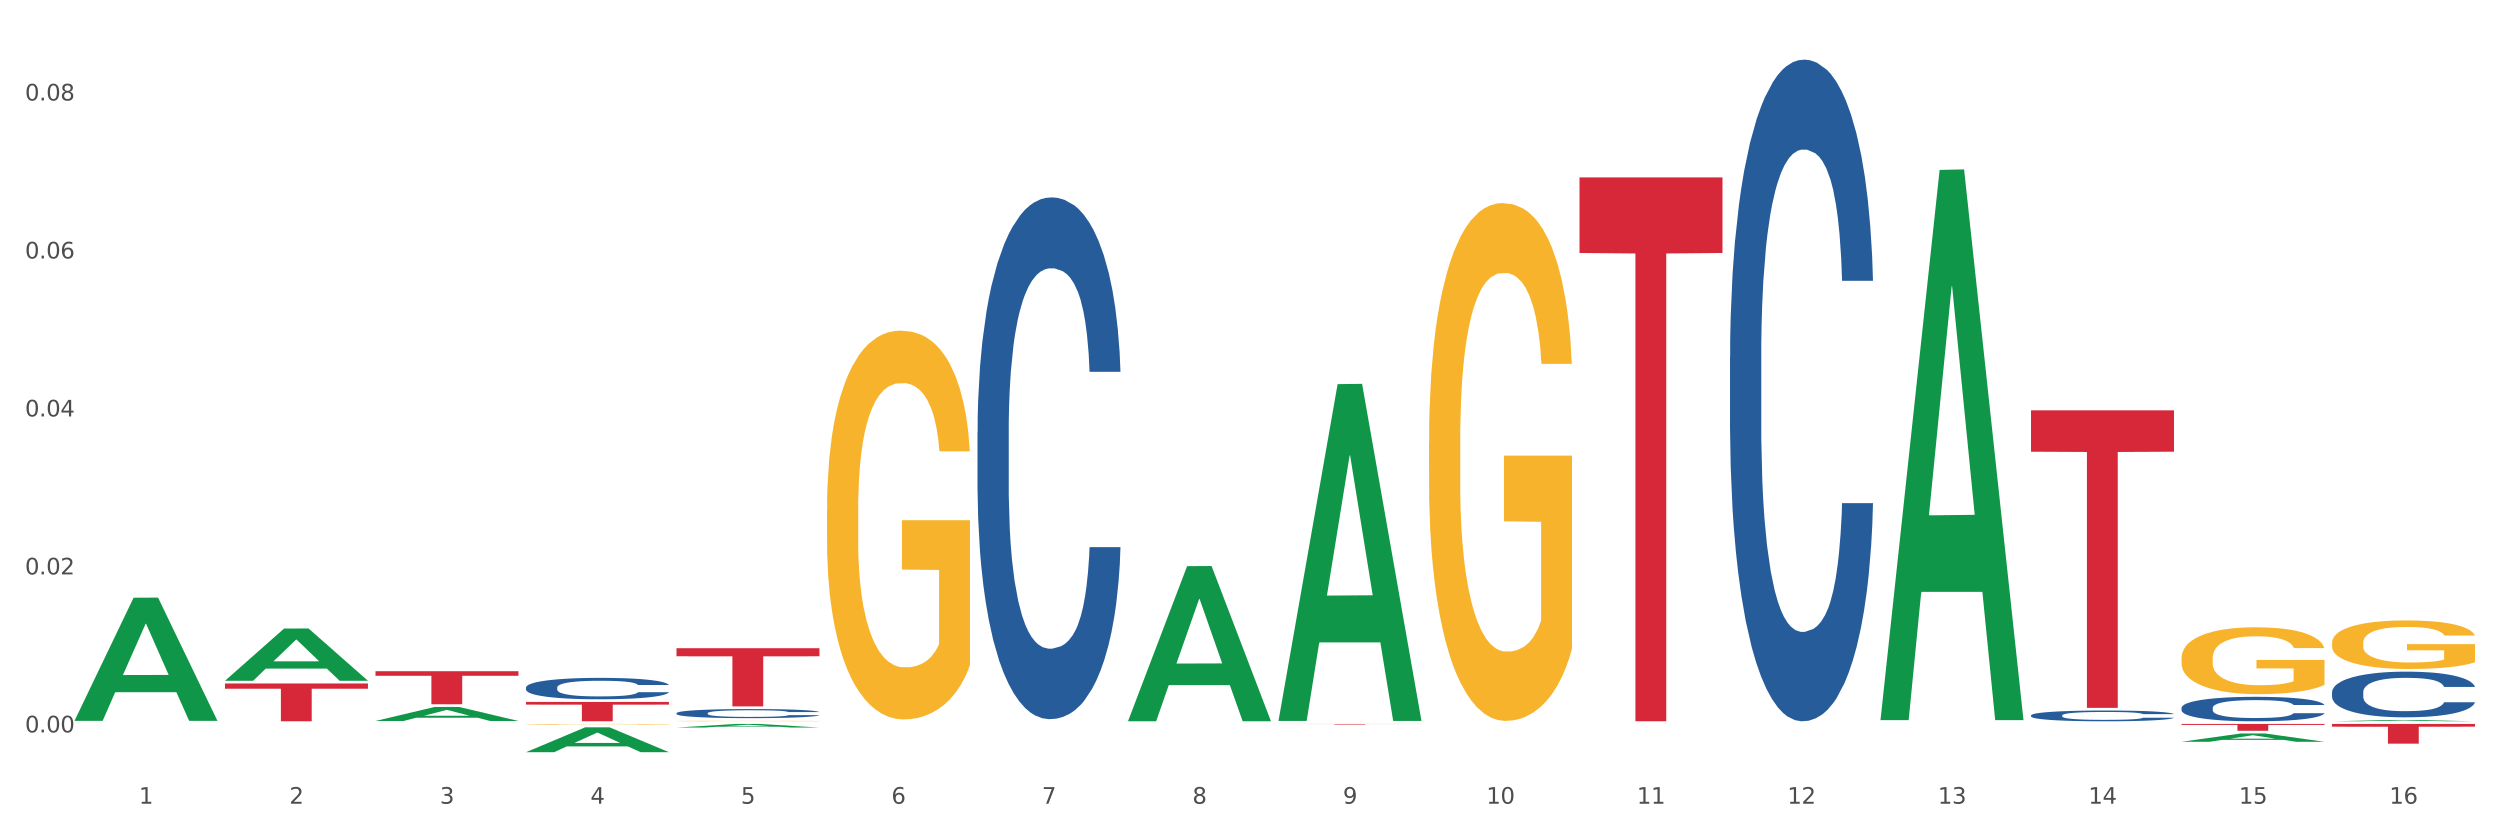 <?xml version="1.0" encoding="utf-8" standalone="no"?>
<!DOCTYPE svg PUBLIC "-//W3C//DTD SVG 1.1//EN"
  "http://www.w3.org/Graphics/SVG/1.1/DTD/svg11.dtd">
<svg xmlns:xlink="http://www.w3.org/1999/xlink" width="1080pt" height="360pt" viewBox="0 0 1080 360" xmlns="http://www.w3.org/2000/svg" version="1.1">
 <rect x="0" y="0" width="1080" height="360" fill="#333333" stroke="none"/>
 <defs>
  <style type="text/css">*{stroke-linejoin: round; stroke-linecap: butt}</style>
 </defs>
 <g id="figure_1">
  <g id="patch_1">
   <path d="M 0 360 
L 1080 360 
L 1080 0 
L 0 0 
z
" style="fill: #ffffff; stroke: #ffffff; stroke-linejoin: miter"/>
  </g>
  <g id="axes_1">
   <g id="matplotlib.axis_1">
    <g id="xtick_1">
     <g id="text_1">
      <!-- 1 -->
      <g style="fill: #4d4d4d" transform="translate(60.004 347.204) scale(0.096 -0.096)">
       <defs>
        <path id="DejaVuSans-31" d="M 794 531 
L 1825 531 
L 1825 4091 
L 703 3866 
L 703 4441 
L 1819 4666 
L 2450 4666 
L 2450 531 
L 3481 531 
L 3481 0 
L 794 0 
L 794 531 
z
" transform="scale(0.016)"/>
       </defs>
       <use xlink:href="#DejaVuSans-31"/>
      </g>
     </g>
    </g>
    <g id="xtick_2">
     <g id="text_2">
      <!-- 2 -->
      <g style="fill: #4d4d4d" transform="translate(125.021 347.204) scale(0.096 -0.096)">
       <defs>
        <path id="DejaVuSans-32" d="M 1228 531 
L 3431 531 
L 3431 0 
L 469 0 
L 469 531 
Q 828 903 1448 1529 
Q 2069 2156 2228 2338 
Q 2531 2678 2651 2914 
Q 2772 3150 2772 3378 
Q 2772 3750 2511 3984 
Q 2250 4219 1831 4219 
Q 1534 4219 1204 4116 
Q 875 4013 500 3803 
L 500 4441 
Q 881 4594 1212 4672 
Q 1544 4750 1819 4750 
Q 2544 4750 2975 4387 
Q 3406 4025 3406 3419 
Q 3406 3131 3298 2873 
Q 3191 2616 2906 2266 
Q 2828 2175 2409 1742 
Q 1991 1309 1228 531 
z
" transform="scale(0.016)"/>
       </defs>
       <use xlink:href="#DejaVuSans-32"/>
      </g>
     </g>
    </g>
    <g id="xtick_3">
     <g id="text_3">
      <!-- 3 -->
      <g style="fill: #4d4d4d" transform="translate(190.039 347.204) scale(0.096 -0.096)">
       <defs>
        <path id="DejaVuSans-33" d="M 2597 2516 
Q 3050 2419 3304 2112 
Q 3559 1806 3559 1356 
Q 3559 666 3084 287 
Q 2609 -91 1734 -91 
Q 1441 -91 1130 -33 
Q 819 25 488 141 
L 488 750 
Q 750 597 1062 519 
Q 1375 441 1716 441 
Q 2309 441 2620 675 
Q 2931 909 2931 1356 
Q 2931 1769 2642 2001 
Q 2353 2234 1838 2234 
L 1294 2234 
L 1294 2753 
L 1863 2753 
Q 2328 2753 2575 2939 
Q 2822 3125 2822 3475 
Q 2822 3834 2567 4026 
Q 2313 4219 1838 4219 
Q 1578 4219 1281 4162 
Q 984 4106 628 3988 
L 628 4550 
Q 988 4650 1302 4700 
Q 1616 4750 1894 4750 
Q 2613 4750 3031 4423 
Q 3450 4097 3450 3541 
Q 3450 3153 3228 2886 
Q 3006 2619 2597 2516 
z
" transform="scale(0.016)"/>
       </defs>
       <use xlink:href="#DejaVuSans-33"/>
      </g>
     </g>
    </g>
    <g id="xtick_4">
     <g id="text_4">
      <!-- 4 -->
      <g style="fill: #4d4d4d" transform="translate(255.056 347.204) scale(0.096 -0.096)">
       <defs>
        <path id="DejaVuSans-34" d="M 2419 4116 
L 825 1625 
L 2419 1625 
L 2419 4116 
z
M 2253 4666 
L 3047 4666 
L 3047 1625 
L 3713 1625 
L 3713 1100 
L 3047 1100 
L 3047 0 
L 2419 0 
L 2419 1100 
L 313 1100 
L 313 1709 
L 2253 4666 
z
" transform="scale(0.016)"/>
       </defs>
       <use xlink:href="#DejaVuSans-34"/>
      </g>
     </g>
    </g>
    <g id="xtick_5">
     <g id="text_5">
      <!-- 5 -->
      <g style="fill: #4d4d4d" transform="translate(320.073 347.204) scale(0.096 -0.096)">
       <defs>
        <path id="DejaVuSans-35" d="M 691 4666 
L 3169 4666 
L 3169 4134 
L 1269 4134 
L 1269 2991 
Q 1406 3038 1543 3061 
Q 1681 3084 1819 3084 
Q 2600 3084 3056 2656 
Q 3513 2228 3513 1497 
Q 3513 744 3044 326 
Q 2575 -91 1722 -91 
Q 1428 -91 1123 -41 
Q 819 9 494 109 
L 494 744 
Q 775 591 1075 516 
Q 1375 441 1709 441 
Q 2250 441 2565 725 
Q 2881 1009 2881 1497 
Q 2881 1984 2565 2268 
Q 2250 2553 1709 2553 
Q 1456 2553 1204 2497 
Q 953 2441 691 2322 
L 691 4666 
z
" transform="scale(0.016)"/>
       </defs>
       <use xlink:href="#DejaVuSans-35"/>
      </g>
     </g>
    </g>
    <g id="xtick_6">
     <g id="text_6">
      <!-- 6 -->
      <g style="fill: #4d4d4d" transform="translate(385.09 347.204) scale(0.096 -0.096)">
       <defs>
        <path id="DejaVuSans-36" d="M 2113 2584 
Q 1688 2584 1439 2293 
Q 1191 2003 1191 1497 
Q 1191 994 1439 701 
Q 1688 409 2113 409 
Q 2538 409 2786 701 
Q 3034 994 3034 1497 
Q 3034 2003 2786 2293 
Q 2538 2584 2113 2584 
z
M 3366 4563 
L 3366 3988 
Q 3128 4100 2886 4159 
Q 2644 4219 2406 4219 
Q 1781 4219 1451 3797 
Q 1122 3375 1075 2522 
Q 1259 2794 1537 2939 
Q 1816 3084 2150 3084 
Q 2853 3084 3261 2657 
Q 3669 2231 3669 1497 
Q 3669 778 3244 343 
Q 2819 -91 2113 -91 
Q 1303 -91 875 529 
Q 447 1150 447 2328 
Q 447 3434 972 4092 
Q 1497 4750 2381 4750 
Q 2619 4750 2861 4703 
Q 3103 4656 3366 4563 
z
" transform="scale(0.016)"/>
       </defs>
       <use xlink:href="#DejaVuSans-36"/>
      </g>
     </g>
    </g>
    <g id="xtick_7">
     <g id="text_7">
      <!-- 7 -->
      <g style="fill: #4d4d4d" transform="translate(450.108 347.204) scale(0.096 -0.096)">
       <defs>
        <path id="DejaVuSans-37" d="M 525 4666 
L 3525 4666 
L 3525 4397 
L 1831 0 
L 1172 0 
L 2766 4134 
L 525 4134 
L 525 4666 
z
" transform="scale(0.016)"/>
       </defs>
       <use xlink:href="#DejaVuSans-37"/>
      </g>
     </g>
    </g>
    <g id="xtick_8">
     <g id="text_8">
      <!-- 8 -->
      <g style="fill: #4d4d4d" transform="translate(515.125 347.204) scale(0.096 -0.096)">
       <defs>
        <path id="DejaVuSans-38" d="M 2034 2216 
Q 1584 2216 1326 1975 
Q 1069 1734 1069 1313 
Q 1069 891 1326 650 
Q 1584 409 2034 409 
Q 2484 409 2743 651 
Q 3003 894 3003 1313 
Q 3003 1734 2745 1975 
Q 2488 2216 2034 2216 
z
M 1403 2484 
Q 997 2584 770 2862 
Q 544 3141 544 3541 
Q 544 4100 942 4425 
Q 1341 4750 2034 4750 
Q 2731 4750 3128 4425 
Q 3525 4100 3525 3541 
Q 3525 3141 3298 2862 
Q 3072 2584 2669 2484 
Q 3125 2378 3379 2068 
Q 3634 1759 3634 1313 
Q 3634 634 3220 271 
Q 2806 -91 2034 -91 
Q 1263 -91 848 271 
Q 434 634 434 1313 
Q 434 1759 690 2068 
Q 947 2378 1403 2484 
z
M 1172 3481 
Q 1172 3119 1398 2916 
Q 1625 2713 2034 2713 
Q 2441 2713 2670 2916 
Q 2900 3119 2900 3481 
Q 2900 3844 2670 4047 
Q 2441 4250 2034 4250 
Q 1625 4250 1398 4047 
Q 1172 3844 1172 3481 
z
" transform="scale(0.016)"/>
       </defs>
       <use xlink:href="#DejaVuSans-38"/>
      </g>
     </g>
    </g>
    <g id="xtick_9">
     <g id="text_9">
      <!-- 9 -->
      <g style="fill: #4d4d4d" transform="translate(580.142 347.204) scale(0.096 -0.096)">
       <defs>
        <path id="DejaVuSans-39" d="M 703 97 
L 703 672 
Q 941 559 1184 500 
Q 1428 441 1663 441 
Q 2288 441 2617 861 
Q 2947 1281 2994 2138 
Q 2813 1869 2534 1725 
Q 2256 1581 1919 1581 
Q 1219 1581 811 2004 
Q 403 2428 403 3163 
Q 403 3881 828 4315 
Q 1253 4750 1959 4750 
Q 2769 4750 3195 4129 
Q 3622 3509 3622 2328 
Q 3622 1225 3098 567 
Q 2575 -91 1691 -91 
Q 1453 -91 1209 -44 
Q 966 3 703 97 
z
M 1959 2075 
Q 2384 2075 2632 2365 
Q 2881 2656 2881 3163 
Q 2881 3666 2632 3958 
Q 2384 4250 1959 4250 
Q 1534 4250 1286 3958 
Q 1038 3666 1038 3163 
Q 1038 2656 1286 2365 
Q 1534 2075 1959 2075 
z
" transform="scale(0.016)"/>
       </defs>
       <use xlink:href="#DejaVuSans-39"/>
      </g>
     </g>
    </g>
    <g id="xtick_10">
     <g id="text_10">
      <!-- 10 -->
      <g style="fill: #4d4d4d" transform="translate(642.105 347.204) scale(0.096 -0.096)">
       <defs>
        <path id="DejaVuSans-30" d="M 2034 4250 
Q 1547 4250 1301 3770 
Q 1056 3291 1056 2328 
Q 1056 1369 1301 889 
Q 1547 409 2034 409 
Q 2525 409 2770 889 
Q 3016 1369 3016 2328 
Q 3016 3291 2770 3770 
Q 2525 4250 2034 4250 
z
M 2034 4750 
Q 2819 4750 3233 4129 
Q 3647 3509 3647 2328 
Q 3647 1150 3233 529 
Q 2819 -91 2034 -91 
Q 1250 -91 836 529 
Q 422 1150 422 2328 
Q 422 3509 836 4129 
Q 1250 4750 2034 4750 
z
" transform="scale(0.016)"/>
       </defs>
       <use xlink:href="#DejaVuSans-31"/>
       <use xlink:href="#DejaVuSans-30" transform="translate(63.623 0)"/>
      </g>
     </g>
    </g>
    <g id="xtick_11">
     <g id="text_11">
      <!-- 11 -->
      <g style="fill: #4d4d4d" transform="translate(707.123 347.204) scale(0.096 -0.096)">
       <use xlink:href="#DejaVuSans-31"/>
       <use xlink:href="#DejaVuSans-31" transform="translate(63.623 0)"/>
      </g>
     </g>
    </g>
    <g id="xtick_12">
     <g id="text_12">
      <!-- 12 -->
      <g style="fill: #4d4d4d" transform="translate(772.14 347.204) scale(0.096 -0.096)">
       <use xlink:href="#DejaVuSans-31"/>
       <use xlink:href="#DejaVuSans-32" transform="translate(63.623 0)"/>
      </g>
     </g>
    </g>
    <g id="xtick_13">
     <g id="text_13">
      <!-- 13 -->
      <g style="fill: #4d4d4d" transform="translate(837.157 347.204) scale(0.096 -0.096)">
       <use xlink:href="#DejaVuSans-31"/>
       <use xlink:href="#DejaVuSans-33" transform="translate(63.623 0)"/>
      </g>
     </g>
    </g>
    <g id="xtick_14">
     <g id="text_14">
      <!-- 14 -->
      <g style="fill: #4d4d4d" transform="translate(902.174 347.204) scale(0.096 -0.096)">
       <use xlink:href="#DejaVuSans-31"/>
       <use xlink:href="#DejaVuSans-34" transform="translate(63.623 0)"/>
      </g>
     </g>
    </g>
    <g id="xtick_15">
     <g id="text_15">
      <!-- 15 -->
      <g style="fill: #4d4d4d" transform="translate(967.192 347.204) scale(0.096 -0.096)">
       <use xlink:href="#DejaVuSans-31"/>
       <use xlink:href="#DejaVuSans-35" transform="translate(63.623 0)"/>
      </g>
     </g>
    </g>
    <g id="xtick_16">
     <g id="text_16">
      <!-- 16 -->
      <g style="fill: #4d4d4d" transform="translate(1032.209 347.204) scale(0.096 -0.096)">
       <use xlink:href="#DejaVuSans-31"/>
       <use xlink:href="#DejaVuSans-36" transform="translate(63.623 0)"/>
      </g>
     </g>
    </g>
    <g id="xtick_17"/>
    <g id="xtick_18"/>
    <g id="xtick_19"/>
    <g id="xtick_20"/>
    <g id="xtick_21"/>
    <g id="xtick_22"/>
    <g id="xtick_23"/>
    <g id="xtick_24"/>
    <g id="xtick_25"/>
    <g id="xtick_26"/>
    <g id="xtick_27"/>
    <g id="xtick_28"/>
    <g id="xtick_29"/>
    <g id="xtick_30"/>
    <g id="xtick_31"/>
   </g>
   <g id="matplotlib.axis_2">
    <g id="ytick_1">
     <g id="text_17">
      <!-- 0.00 -->
      <g style="fill: #4d4d4d" transform="translate(10.8 316.396) scale(0.096 -0.096)">
       <defs>
        <path id="DejaVuSans-2e" d="M 684 794 
L 1344 794 
L 1344 0 
L 684 0 
L 684 794 
z
" transform="scale(0.016)"/>
       </defs>
       <use xlink:href="#DejaVuSans-30"/>
       <use xlink:href="#DejaVuSans-2e" transform="translate(63.623 0)"/>
       <use xlink:href="#DejaVuSans-30" transform="translate(95.41 0)"/>
       <use xlink:href="#DejaVuSans-30" transform="translate(159.033 0)"/>
      </g>
     </g>
    </g>
    <g id="ytick_2">
     <g id="text_18">
      <!-- 0.02 -->
      <g style="fill: #4d4d4d" transform="translate(10.8 248.151) scale(0.096 -0.096)">
       <use xlink:href="#DejaVuSans-30"/>
       <use xlink:href="#DejaVuSans-2e" transform="translate(63.623 0)"/>
       <use xlink:href="#DejaVuSans-30" transform="translate(95.41 0)"/>
       <use xlink:href="#DejaVuSans-32" transform="translate(159.033 0)"/>
      </g>
     </g>
    </g>
    <g id="ytick_3">
     <g id="text_19">
      <!-- 0.04 -->
      <g style="fill: #4d4d4d" transform="translate(10.8 179.906) scale(0.096 -0.096)">
       <use xlink:href="#DejaVuSans-30"/>
       <use xlink:href="#DejaVuSans-2e" transform="translate(63.623 0)"/>
       <use xlink:href="#DejaVuSans-30" transform="translate(95.41 0)"/>
       <use xlink:href="#DejaVuSans-34" transform="translate(159.033 0)"/>
      </g>
     </g>
    </g>
    <g id="ytick_4">
     <g id="text_20">
      <!-- 0.06 -->
      <g style="fill: #4d4d4d" transform="translate(10.8 111.661) scale(0.096 -0.096)">
       <use xlink:href="#DejaVuSans-30"/>
       <use xlink:href="#DejaVuSans-2e" transform="translate(63.623 0)"/>
       <use xlink:href="#DejaVuSans-30" transform="translate(95.41 0)"/>
       <use xlink:href="#DejaVuSans-36" transform="translate(159.033 0)"/>
      </g>
     </g>
    </g>
    <g id="ytick_5">
     <g id="text_21">
      <!-- 0.08 -->
      <g style="fill: #4d4d4d" transform="translate(10.8 43.416) scale(0.096 -0.096)">
       <use xlink:href="#DejaVuSans-30"/>
       <use xlink:href="#DejaVuSans-2e" transform="translate(63.623 0)"/>
       <use xlink:href="#DejaVuSans-30" transform="translate(95.41 0)"/>
       <use xlink:href="#DejaVuSans-38" transform="translate(159.033 0)"/>
      </g>
     </g>
    </g>
    <g id="ytick_6"/>
    <g id="ytick_7"/>
    <g id="ytick_8"/>
    <g id="ytick_9"/>
   </g>
   <g id="PolyCollection_1">
    <path d="M 32.175 311.321 
L 32.239 311.271 
L 57.709 258.211 
L 68.28 258.161 
L 93.941 311.421 
L 81.715 311.421 
L 76.176 299.019 
L 49.877 299.019 
L 49.686 299.219 
L 44.337 311.421 
L 32.175 311.421 
L 32.175 311.321 
L 53.188 291.618 
L 72.864 291.568 
L 63.122 269.513 
L 62.995 269.413 
L 62.867 269.563 
L 53.125 291.568 
L 53.188 291.618 
L 32.175 311.321 
z
" clip-path="url(#pef3fae9ee7)" style="fill: #109648"/>
    <path d="M 942.416 284.339 
L 942.489 284.312 
L 942.489 283.363 
L 942.635 282.545 
L 943.364 280.566 
L 944.458 278.93 
L 945.26 278.06 
L 946.063 277.347 
L 947.011 276.635 
L 948.177 275.896 
L 950.292 274.815 
L 951.605 274.261 
L 953.209 273.68 
L 956.126 272.836 
L 958.241 272.361 
L 960.429 271.966 
L 964.002 271.491 
L 966.335 271.28 
L 968.815 271.121 
L 971.805 271.016 
L 974.065 270.989 
L 979.024 271.069 
L 983.254 271.306 
L 985.296 271.491 
L 987.921 271.807 
L 989.306 272.018 
L 991.567 272.44 
L 993.901 272.994 
L 995.505 273.469 
L 997.911 274.366 
L 999.734 275.263 
L 1001.412 276.371 
L 1002.287 277.136 
L 1002.943 277.849 
L 1003.526 278.667 
L 1004.11 279.959 
L 990.984 279.959 
L 990.473 279.036 
L 989.671 278.165 
L 988.504 277.321 
L 987.483 276.793 
L 985.733 276.134 
L 984.129 275.712 
L 982.451 275.395 
L 980.41 275.131 
L 978.805 274.999 
L 976.545 274.894 
L 972.096 274.92 
L 969.106 275.131 
L 967.065 275.395 
L 965.752 275.633 
L 964.585 275.896 
L 963.273 276.266 
L 961.741 276.82 
L 960.647 277.321 
L 959.553 277.954 
L 958.678 278.587 
L 957.876 279.326 
L 957.22 280.118 
L 956.709 280.935 
L 956.272 281.938 
L 955.907 283.6 
L 955.907 287.214 
L 956.053 288.032 
L 956.418 289.114 
L 956.855 289.932 
L 957.585 290.908 
L 958.241 291.567 
L 959.481 292.517 
L 960.866 293.308 
L 961.96 293.81 
L 963.054 294.232 
L 964.95 294.812 
L 967.065 295.287 
L 968.888 295.577 
L 971.367 295.841 
L 973.044 295.947 
L 974.503 295.999 
L 978.076 295.999 
L 980.628 295.92 
L 983.472 295.736 
L 985.66 295.498 
L 987.483 295.208 
L 989.525 294.733 
L 990.838 294.285 
L 990.838 288.771 
L 974.795 288.744 
L 974.795 285.077 
L 1004.183 285.077 
L 1004.183 295.841 
L 1002.943 296.395 
L 1001.558 296.896 
L 1000.099 297.345 
L 997.911 297.899 
L 995.286 298.427 
L 992.953 298.796 
L 990.473 299.113 
L 987.556 299.403 
L 983.764 299.667 
L 981.431 299.772 
L 978.514 299.851 
L 975.086 299.878 
L 972.096 299.825 
L 969.179 299.693 
L 966.117 299.455 
L 963.127 299.113 
L 960.866 298.77 
L 958.605 298.347 
L 956.199 297.793 
L 954.303 297.266 
L 952.844 296.791 
L 951.24 296.184 
L 949.49 295.393 
L 948.177 294.68 
L 947.011 293.942 
L 945.771 292.992 
L 944.896 292.174 
L 944.021 291.145 
L 943.51 290.38 
L 942.927 289.193 
L 942.489 287.531 
L 942.416 284.339 
z
" clip-path="url(#pef3fae9ee7)" style="fill: #f7b32b"/>
    <path d="M 1007.434 277.721 
L 1007.507 277.702 
L 1007.507 277.012 
L 1007.652 276.418 
L 1008.382 274.982 
L 1009.475 273.794 
L 1010.278 273.162 
L 1011.08 272.644 
L 1012.028 272.127 
L 1013.195 271.591 
L 1015.309 270.805 
L 1016.622 270.403 
L 1018.226 269.982 
L 1021.143 269.369 
L 1023.258 269.024 
L 1025.446 268.737 
L 1029.019 268.392 
L 1031.353 268.238 
L 1033.832 268.124 
L 1036.822 268.047 
L 1039.083 268.028 
L 1044.041 268.085 
L 1048.271 268.258 
L 1050.313 268.392 
L 1052.938 268.622 
L 1054.324 268.775 
L 1056.584 269.081 
L 1058.918 269.484 
L 1060.522 269.828 
L 1062.929 270.48 
L 1064.752 271.131 
L 1066.429 271.936 
L 1067.304 272.491 
L 1067.96 273.008 
L 1068.544 273.602 
L 1069.127 274.541 
L 1056.001 274.541 
L 1055.49 273.87 
L 1054.688 273.238 
L 1053.521 272.625 
L 1052.5 272.242 
L 1050.75 271.763 
L 1049.146 271.457 
L 1047.469 271.227 
L 1045.427 271.035 
L 1043.823 270.94 
L 1041.562 270.863 
L 1037.114 270.882 
L 1034.124 271.035 
L 1032.082 271.227 
L 1030.769 271.399 
L 1029.602 271.591 
L 1028.29 271.859 
L 1026.758 272.261 
L 1025.665 272.625 
L 1024.571 273.085 
L 1023.696 273.545 
L 1022.893 274.081 
L 1022.237 274.656 
L 1021.727 275.25 
L 1021.289 275.978 
L 1020.925 277.185 
L 1020.925 279.809 
L 1021.07 280.403 
L 1021.435 281.188 
L 1021.873 281.782 
L 1022.602 282.491 
L 1023.258 282.97 
L 1024.498 283.659 
L 1025.883 284.234 
L 1026.977 284.598 
L 1028.071 284.905 
L 1029.967 285.326 
L 1032.082 285.671 
L 1033.905 285.882 
L 1036.384 286.073 
L 1038.062 286.15 
L 1039.52 286.188 
L 1043.093 286.188 
L 1045.646 286.131 
L 1048.49 285.997 
L 1050.677 285.824 
L 1052.5 285.613 
L 1054.542 285.269 
L 1055.855 284.943 
L 1055.855 280.939 
L 1039.812 280.92 
L 1039.812 278.257 
L 1069.2 278.257 
L 1069.2 286.073 
L 1067.96 286.475 
L 1066.575 286.839 
L 1065.116 287.165 
L 1062.929 287.567 
L 1060.303 287.95 
L 1057.97 288.219 
L 1055.49 288.449 
L 1052.573 288.659 
L 1048.781 288.851 
L 1046.448 288.927 
L 1043.531 288.985 
L 1040.103 289.004 
L 1037.114 288.966 
L 1034.197 288.87 
L 1031.134 288.698 
L 1028.144 288.449 
L 1025.883 288.2 
L 1023.623 287.893 
L 1021.216 287.491 
L 1019.32 287.108 
L 1017.862 286.763 
L 1016.257 286.322 
L 1014.507 285.748 
L 1013.195 285.23 
L 1012.028 284.694 
L 1010.788 284.004 
L 1009.913 283.41 
L 1009.038 282.663 
L 1008.527 282.108 
L 1007.944 281.246 
L 1007.507 280.039 
L 1007.434 277.721 
z
" clip-path="url(#pef3fae9ee7)" style="fill: #f7b32b"/>
    <path d="M 1007.434 312.749 
L 1069.2 312.749 
L 1069.2 313.932 
L 1044.903 313.94 
L 1044.903 321.263 
L 1031.584 321.263 
L 1031.584 313.94 
L 1007.434 313.932 
L 1007.434 312.757 
L 1007.434 312.749 
z
" clip-path="url(#pef3fae9ee7)" style="fill: #d62839"/>
    <path d="M 942.416 312.749 
L 1004.183 312.749 
L 1004.183 313.161 
L 979.886 313.164 
L 979.886 315.714 
L 966.567 315.714 
L 966.567 313.164 
L 942.416 313.161 
L 942.416 312.752 
L 942.416 312.749 
z
" clip-path="url(#pef3fae9ee7)" style="fill: #d62839"/>
    <path d="M 877.399 177.276 
L 939.166 177.276 
L 939.166 195.136 
L 914.869 195.256 
L 914.869 305.793 
L 901.549 305.793 
L 901.549 195.256 
L 877.399 195.136 
L 877.399 177.397 
L 877.399 177.276 
z
" clip-path="url(#pef3fae9ee7)" style="fill: #d62839"/>
    <path d="M 682.347 76.635 
L 744.114 76.635 
L 744.114 109.288 
L 719.817 109.508 
L 719.817 311.601 
L 706.498 311.601 
L 706.498 109.508 
L 682.347 109.288 
L 682.347 76.856 
L 682.347 76.635 
z
" clip-path="url(#pef3fae9ee7)" style="fill: #d62839"/>
    <path d="M 552.313 312.749 
L 614.079 312.749 
L 614.079 312.783 
L 589.783 312.783 
L 589.783 312.99 
L 576.463 312.99 
L 576.463 312.783 
L 552.313 312.783 
L 552.313 312.749 
L 552.313 312.749 
z
" clip-path="url(#pef3fae9ee7)" style="fill: #d62839"/>
    <path d="M 292.244 280.025 
L 354.01 280.025 
L 354.01 283.517 
L 329.714 283.541 
L 329.714 305.156 
L 316.394 305.156 
L 316.394 283.541 
L 292.244 283.517 
L 292.244 280.048 
L 292.244 280.025 
z
" clip-path="url(#pef3fae9ee7)" style="fill: #d62839"/>
    <path d="M 227.227 303.238 
L 288.993 303.238 
L 288.993 304.4 
L 264.696 304.408 
L 264.696 311.601 
L 251.377 311.601 
L 251.377 304.408 
L 227.227 304.4 
L 227.227 303.246 
L 227.227 303.238 
z
" clip-path="url(#pef3fae9ee7)" style="fill: #d62839"/>
    <path d="M 162.209 289.957 
L 223.976 289.957 
L 223.976 291.943 
L 199.679 291.957 
L 199.679 304.249 
L 186.36 304.249 
L 186.36 291.957 
L 162.209 291.943 
L 162.209 289.971 
L 162.209 289.957 
z
" clip-path="url(#pef3fae9ee7)" style="fill: #d62839"/>
    <path d="M 97.192 295.255 
L 158.959 295.255 
L 158.959 297.527 
L 134.662 297.542 
L 134.662 311.601 
L 121.343 311.601 
L 121.343 297.542 
L 97.192 297.527 
L 97.192 295.271 
L 97.192 295.255 
z
" clip-path="url(#pef3fae9ee7)" style="fill: #d62839"/>
    <path d="M 227.227 296.996 
L 227.3 296.987 
L 227.3 296.751 
L 227.519 296.43 
L 228.322 295.838 
L 229.344 295.391 
L 231.096 294.867 
L 232.045 294.647 
L 233.287 294.402 
L 235.842 294.005 
L 238.762 293.667 
L 240.807 293.481 
L 242.34 293.363 
L 245.771 293.152 
L 247.743 293.059 
L 249.787 292.983 
L 251.539 292.932 
L 254.459 292.873 
L 256.796 292.848 
L 259.497 292.839 
L 261.76 292.848 
L 264.754 292.882 
L 269.134 292.983 
L 270.814 293.042 
L 273.077 293.144 
L 275.413 293.279 
L 277.312 293.414 
L 279.502 293.608 
L 281.765 293.862 
L 283.955 294.183 
L 285.489 294.478 
L 286.73 294.791 
L 287.825 295.171 
L 288.628 295.585 
L 288.993 295.931 
L 275.632 295.931 
L 275.267 295.619 
L 274.537 295.281 
L 273.807 295.053 
L 273.004 294.867 
L 271.763 294.656 
L 270.668 294.521 
L 268.842 294.36 
L 267.163 294.259 
L 265.776 294.2 
L 264.097 294.149 
L 260.519 294.098 
L 257.964 294.098 
L 256.358 294.115 
L 254.386 294.157 
L 252.707 294.216 
L 250.736 294.318 
L 249.203 294.428 
L 247.669 294.571 
L 246.793 294.673 
L 245.479 294.859 
L 244.603 295.011 
L 243.435 295.272 
L 242.778 295.458 
L 241.61 295.94 
L 241.099 296.295 
L 240.88 296.54 
L 240.734 296.81 
L 240.734 298.128 
L 241.172 298.719 
L 241.537 298.973 
L 242.121 299.26 
L 243.216 299.632 
L 244.822 299.995 
L 246.501 300.257 
L 247.889 300.417 
L 249.203 300.536 
L 250.517 300.629 
L 252.123 300.713 
L 253.437 300.764 
L 255.409 300.814 
L 257.745 300.84 
L 259.57 300.84 
L 263.294 300.798 
L 264.973 300.755 
L 266.579 300.696 
L 268.331 300.603 
L 269.718 300.502 
L 270.522 300.426 
L 271.836 300.265 
L 272.858 300.096 
L 273.734 299.902 
L 274.318 299.733 
L 274.975 299.48 
L 275.486 299.192 
L 275.632 299.04 
L 288.993 299.04 
L 288.701 299.344 
L 288.19 299.64 
L 287.168 300.037 
L 286.365 300.265 
L 285.124 300.544 
L 283.809 300.781 
L 281.984 301.043 
L 280.305 301.237 
L 278.553 301.406 
L 276.654 301.558 
L 273.223 301.769 
L 271.982 301.828 
L 269.353 301.93 
L 267.309 301.989 
L 264.316 302.048 
L 261.249 302.082 
L 258.037 302.09 
L 255.19 302.073 
L 252.05 302.022 
L 250.079 301.972 
L 247.889 301.896 
L 245.333 301.777 
L 242.924 301.634 
L 240.661 301.465 
L 238.543 301.271 
L 236.572 301.051 
L 234.017 300.688 
L 232.118 300.333 
L 230.731 300.003 
L 229.782 299.725 
L 228.833 299.37 
L 228.322 299.125 
L 227.519 298.533 
L 227.227 297.984 
L 227.227 296.996 
z
" clip-path="url(#pef3fae9ee7)" style="fill: #255c99"/>
    <path d="M 292.244 308.071 
L 292.317 308.068 
L 292.317 307.967 
L 292.536 307.831 
L 293.339 307.579 
L 294.361 307.389 
L 296.113 307.166 
L 297.063 307.073 
L 298.304 306.968 
L 300.859 306.8 
L 303.78 306.656 
L 305.824 306.577 
L 307.357 306.527 
L 310.788 306.437 
L 312.76 306.397 
L 314.804 306.365 
L 316.556 306.343 
L 319.477 306.318 
L 321.813 306.307 
L 324.514 306.304 
L 326.778 306.307 
L 329.771 306.322 
L 334.152 306.365 
L 335.831 306.39 
L 338.094 306.433 
L 340.431 306.491 
L 342.329 306.548 
L 344.519 306.631 
L 346.782 306.738 
L 348.973 306.875 
L 350.506 307.001 
L 351.747 307.134 
L 352.842 307.295 
L 353.645 307.471 
L 354.01 307.619 
L 340.65 307.619 
L 340.284 307.486 
L 339.554 307.342 
L 338.824 307.245 
L 338.021 307.166 
L 336.78 307.076 
L 335.685 307.019 
L 333.86 306.95 
L 332.18 306.907 
L 330.793 306.882 
L 329.114 306.861 
L 325.536 306.839 
L 322.981 306.839 
L 321.375 306.846 
L 319.404 306.864 
L 317.724 306.889 
L 315.753 306.932 
L 314.22 306.979 
L 312.687 307.04 
L 311.811 307.083 
L 310.496 307.162 
L 309.62 307.227 
L 308.452 307.338 
L 307.795 307.417 
L 306.627 307.622 
L 306.116 307.773 
L 305.897 307.877 
L 305.751 307.992 
L 305.751 308.553 
L 306.189 308.804 
L 306.554 308.912 
L 307.138 309.034 
L 308.233 309.192 
L 309.839 309.347 
L 311.519 309.458 
L 312.906 309.526 
L 314.22 309.577 
L 315.534 309.616 
L 317.14 309.652 
L 318.455 309.674 
L 320.426 309.695 
L 322.762 309.706 
L 324.587 309.706 
L 328.311 309.688 
L 329.99 309.67 
L 331.596 309.645 
L 333.349 309.605 
L 334.736 309.562 
L 335.539 309.53 
L 336.853 309.462 
L 337.875 309.39 
L 338.751 309.307 
L 339.335 309.235 
L 339.992 309.127 
L 340.504 309.005 
L 340.65 308.941 
L 354.01 308.941 
L 353.718 309.07 
L 353.207 309.196 
L 352.185 309.365 
L 351.382 309.462 
L 350.141 309.58 
L 348.827 309.681 
L 347.001 309.792 
L 345.322 309.875 
L 343.57 309.947 
L 341.672 310.011 
L 338.24 310.101 
L 336.999 310.126 
L 334.371 310.169 
L 332.326 310.194 
L 329.333 310.22 
L 326.267 310.234 
L 323.054 310.238 
L 320.207 310.23 
L 317.067 310.209 
L 315.096 310.187 
L 312.906 310.155 
L 310.35 310.105 
L 307.941 310.044 
L 305.678 309.972 
L 303.561 309.889 
L 301.589 309.796 
L 299.034 309.641 
L 297.136 309.49 
L 295.748 309.35 
L 294.799 309.232 
L 293.85 309.081 
L 293.339 308.977 
L 292.536 308.725 
L 292.244 308.492 
L 292.244 308.071 
z
" clip-path="url(#pef3fae9ee7)" style="fill: #255c99"/>
    <path d="M 422.278 186.55 
L 422.351 186.345 
L 422.351 180.581 
L 422.57 172.758 
L 423.374 158.348 
L 424.396 147.438 
L 426.148 134.675 
L 427.097 129.323 
L 428.338 123.353 
L 430.894 113.678 
L 433.814 105.443 
L 435.858 100.915 
L 437.391 98.033 
L 440.823 92.886 
L 442.794 90.622 
L 444.839 88.769 
L 446.591 87.534 
L 449.511 86.093 
L 451.847 85.475 
L 454.549 85.27 
L 456.812 85.475 
L 459.806 86.299 
L 464.186 88.769 
L 465.865 90.21 
L 468.129 92.68 
L 470.465 95.974 
L 472.363 99.268 
L 474.554 104.002 
L 476.817 110.178 
L 479.007 118.001 
L 480.54 125.206 
L 481.782 132.822 
L 482.877 142.086 
L 483.68 152.173 
L 484.045 160.613 
L 470.684 160.613 
L 470.319 152.996 
L 469.589 144.762 
L 468.859 139.204 
L 468.056 134.675 
L 466.814 129.528 
L 465.719 126.235 
L 463.894 122.324 
L 462.215 119.853 
L 460.828 118.412 
L 459.148 117.177 
L 455.571 115.942 
L 453.016 115.942 
L 451.409 116.354 
L 449.438 117.383 
L 447.759 118.824 
L 445.788 121.294 
L 444.254 123.97 
L 442.721 127.47 
L 441.845 129.94 
L 440.531 134.469 
L 439.655 138.174 
L 438.487 144.556 
L 437.83 149.085 
L 436.661 160.819 
L 436.15 169.464 
L 435.931 175.434 
L 435.785 182.022 
L 435.785 214.135 
L 436.223 228.545 
L 436.588 234.721 
L 437.172 241.72 
L 438.268 250.777 
L 439.874 259.629 
L 441.553 266.011 
L 442.94 269.922 
L 444.254 272.804 
L 445.569 275.068 
L 447.175 277.127 
L 448.489 278.362 
L 450.46 279.597 
L 452.797 280.215 
L 454.622 280.215 
L 458.345 279.185 
L 460.025 278.156 
L 461.631 276.715 
L 463.383 274.451 
L 464.77 271.981 
L 465.573 270.128 
L 466.887 266.217 
L 467.91 262.099 
L 468.786 257.365 
L 469.37 253.248 
L 470.027 247.072 
L 470.538 240.073 
L 470.684 236.367 
L 484.045 236.367 
L 483.753 243.778 
L 483.242 250.983 
L 482.22 260.658 
L 481.416 266.217 
L 480.175 273.01 
L 478.861 278.774 
L 477.036 285.155 
L 475.357 289.89 
L 473.604 294.007 
L 471.706 297.712 
L 468.275 302.859 
L 467.034 304.3 
L 464.405 306.77 
L 462.361 308.211 
L 459.367 309.652 
L 456.301 310.475 
L 453.089 310.681 
L 450.241 310.27 
L 447.102 309.034 
L 445.131 307.799 
L 442.94 305.947 
L 440.385 303.065 
L 437.976 299.565 
L 435.712 295.448 
L 433.595 290.713 
L 431.624 285.361 
L 429.068 276.509 
L 427.17 267.863 
L 425.783 259.835 
L 424.834 253.042 
L 423.885 244.396 
L 423.374 238.426 
L 422.57 224.016 
L 422.278 210.636 
L 422.278 186.55 
z
" clip-path="url(#pef3fae9ee7)" style="fill: #255c99"/>
    <path d="M 227.227 312.892 
L 227.3 312.892 
L 227.3 312.881 
L 227.445 312.873 
L 228.175 312.852 
L 229.269 312.834 
L 230.071 312.825 
L 230.873 312.817 
L 231.821 312.81 
L 232.988 312.802 
L 235.102 312.79 
L 236.415 312.784 
L 238.019 312.778 
L 240.936 312.769 
L 243.051 312.764 
L 245.239 312.76 
L 248.812 312.755 
L 251.146 312.752 
L 253.625 312.751 
L 256.615 312.749 
L 258.876 312.749 
L 263.834 312.75 
L 268.064 312.753 
L 270.106 312.755 
L 272.731 312.758 
L 274.117 312.76 
L 276.377 312.765 
L 278.711 312.771 
L 280.315 312.776 
L 282.722 312.785 
L 284.545 312.795 
L 286.222 312.807 
L 287.097 312.815 
L 287.753 312.822 
L 288.337 312.831 
L 288.92 312.845 
L 275.794 312.845 
L 275.283 312.835 
L 274.481 312.826 
L 273.315 312.817 
L 272.294 312.811 
L 270.543 312.804 
L 268.939 312.8 
L 267.262 312.796 
L 265.22 312.793 
L 263.616 312.792 
L 261.355 312.791 
L 256.907 312.791 
L 253.917 312.793 
L 251.875 312.796 
L 250.562 312.799 
L 249.396 312.802 
L 248.083 312.806 
L 246.552 312.811 
L 245.458 312.817 
L 244.364 312.824 
L 243.489 312.83 
L 242.687 312.838 
L 242.03 312.847 
L 241.52 312.855 
L 241.082 312.866 
L 240.718 312.884 
L 240.718 312.923 
L 240.863 312.931 
L 241.228 312.943 
L 241.666 312.952 
L 242.395 312.962 
L 243.051 312.969 
L 244.291 312.979 
L 245.676 312.988 
L 246.77 312.993 
L 247.864 312.998 
L 249.76 313.004 
L 251.875 313.009 
L 253.698 313.012 
L 256.177 313.015 
L 257.855 313.016 
L 259.313 313.016 
L 262.886 313.016 
L 265.439 313.016 
L 268.283 313.014 
L 270.47 313.011 
L 272.294 313.008 
L 274.335 313.003 
L 275.648 312.998 
L 275.648 312.939 
L 259.605 312.939 
L 259.605 312.9 
L 288.993 312.9 
L 288.993 313.015 
L 287.753 313.021 
L 286.368 313.026 
L 284.909 313.031 
L 282.722 313.037 
L 280.096 313.042 
L 277.763 313.046 
L 275.283 313.05 
L 272.366 313.053 
L 268.574 313.056 
L 266.241 313.057 
L 263.324 313.058 
L 259.897 313.058 
L 256.907 313.057 
L 253.99 313.056 
L 250.927 313.053 
L 247.937 313.05 
L 245.676 313.046 
L 243.416 313.041 
L 241.009 313.036 
L 239.113 313.03 
L 237.655 313.025 
L 236.05 313.018 
L 234.3 313.01 
L 232.988 313.002 
L 231.821 312.994 
L 230.581 312.984 
L 229.706 312.976 
L 228.831 312.965 
L 228.321 312.956 
L 227.737 312.944 
L 227.3 312.926 
L 227.227 312.892 
z
" clip-path="url(#pef3fae9ee7)" style="fill: #f7b32b"/>
    <path d="M 747.365 154.193 
L 747.438 153.931 
L 747.438 146.622 
L 747.657 136.703 
L 748.46 118.43 
L 749.482 104.594 
L 751.234 88.41 
L 752.183 81.623 
L 753.424 74.052 
L 755.98 61.783 
L 758.9 51.342 
L 760.944 45.599 
L 762.478 41.944 
L 765.909 35.418 
L 767.88 32.547 
L 769.925 30.197 
L 771.677 28.631 
L 774.597 26.804 
L 776.934 26.021 
L 779.635 25.759 
L 781.898 26.021 
L 784.892 27.065 
L 789.272 30.197 
L 790.952 32.025 
L 793.215 35.157 
L 795.551 39.334 
L 797.449 43.51 
L 799.64 49.514 
L 801.903 57.346 
L 804.093 67.265 
L 805.627 76.402 
L 806.868 86.06 
L 807.963 97.807 
L 808.766 110.598 
L 809.131 121.301 
L 795.77 121.301 
L 795.405 111.643 
L 794.675 101.201 
L 793.945 94.153 
L 793.142 88.41 
L 791.901 81.884 
L 790.806 77.707 
L 788.98 72.747 
L 787.301 69.615 
L 785.914 67.787 
L 784.235 66.221 
L 780.657 64.655 
L 778.102 64.655 
L 776.496 65.177 
L 774.524 66.482 
L 772.845 68.309 
L 770.874 71.442 
L 769.341 74.836 
L 767.807 79.273 
L 766.931 82.406 
L 765.617 88.149 
L 764.741 92.847 
L 763.573 100.94 
L 762.916 106.683 
L 761.748 121.562 
L 761.237 132.526 
L 761.018 140.096 
L 760.871 148.45 
L 760.871 189.172 
L 761.31 207.445 
L 761.675 215.277 
L 762.259 224.152 
L 763.354 235.638 
L 764.96 246.863 
L 766.639 254.955 
L 768.026 259.915 
L 769.341 263.569 
L 770.655 266.441 
L 772.261 269.051 
L 773.575 270.618 
L 775.546 272.184 
L 777.883 272.967 
L 779.708 272.967 
L 783.432 271.662 
L 785.111 270.357 
L 786.717 268.529 
L 788.469 265.658 
L 789.856 262.525 
L 790.66 260.176 
L 791.974 255.216 
L 792.996 249.995 
L 793.872 243.991 
L 794.456 238.77 
L 795.113 230.939 
L 795.624 222.064 
L 795.77 217.365 
L 809.131 217.365 
L 808.839 226.762 
L 808.328 235.899 
L 807.306 248.168 
L 806.503 255.216 
L 805.262 263.83 
L 803.947 271.14 
L 802.122 279.232 
L 800.443 285.236 
L 798.691 290.457 
L 796.792 295.156 
L 793.361 301.682 
L 792.12 303.509 
L 789.491 306.641 
L 787.447 308.469 
L 784.454 310.296 
L 781.387 311.34 
L 778.175 311.601 
L 775.327 311.079 
L 772.188 309.513 
L 770.217 307.947 
L 768.026 305.597 
L 765.471 301.943 
L 763.062 297.505 
L 760.798 292.284 
L 758.681 286.28 
L 756.71 279.493 
L 754.155 268.268 
L 752.256 257.304 
L 750.869 247.124 
L 749.92 238.509 
L 748.971 227.546 
L 748.46 219.975 
L 747.657 201.702 
L 747.365 184.735 
L 747.365 154.193 
z
" clip-path="url(#pef3fae9ee7)" style="fill: #255c99"/>
    <path d="M 877.399 309.035 
L 877.472 309.031 
L 877.472 308.911 
L 877.691 308.75 
L 878.494 308.452 
L 879.516 308.226 
L 881.269 307.962 
L 882.218 307.852 
L 883.459 307.728 
L 886.014 307.528 
L 888.935 307.358 
L 890.979 307.264 
L 892.512 307.205 
L 895.944 307.098 
L 897.915 307.051 
L 899.959 307.013 
L 901.711 306.988 
L 904.632 306.958 
L 906.968 306.945 
L 909.67 306.941 
L 911.933 306.945 
L 914.926 306.962 
L 919.307 307.013 
L 920.986 307.043 
L 923.249 307.094 
L 925.586 307.162 
L 927.484 307.23 
L 929.674 307.328 
L 931.938 307.456 
L 934.128 307.618 
L 935.661 307.766 
L 936.902 307.924 
L 937.997 308.115 
L 938.8 308.324 
L 939.166 308.499 
L 925.805 308.499 
L 925.44 308.341 
L 924.71 308.171 
L 923.979 308.056 
L 923.176 307.962 
L 921.935 307.856 
L 920.84 307.788 
L 919.015 307.707 
L 917.336 307.656 
L 915.948 307.626 
L 914.269 307.6 
L 910.692 307.575 
L 908.136 307.575 
L 906.53 307.583 
L 904.559 307.605 
L 902.88 307.635 
L 900.908 307.686 
L 899.375 307.741 
L 897.842 307.813 
L 896.966 307.864 
L 895.652 307.958 
L 894.775 308.035 
L 893.607 308.167 
L 892.95 308.26 
L 891.782 308.503 
L 891.271 308.682 
L 891.052 308.805 
L 890.906 308.941 
L 890.906 309.605 
L 891.344 309.903 
L 891.709 310.031 
L 892.293 310.175 
L 893.388 310.363 
L 894.995 310.546 
L 896.674 310.678 
L 898.061 310.759 
L 899.375 310.818 
L 900.689 310.865 
L 902.296 310.908 
L 903.61 310.933 
L 905.581 310.959 
L 907.917 310.971 
L 909.743 310.971 
L 913.466 310.95 
L 915.145 310.929 
L 916.751 310.899 
L 918.504 310.852 
L 919.891 310.801 
L 920.694 310.763 
L 922.008 310.682 
L 923.03 310.597 
L 923.906 310.499 
L 924.491 310.414 
L 925.148 310.286 
L 925.659 310.141 
L 925.805 310.065 
L 939.166 310.065 
L 938.873 310.218 
L 938.362 310.367 
L 937.34 310.567 
L 936.537 310.682 
L 935.296 310.822 
L 933.982 310.942 
L 932.157 311.073 
L 930.477 311.171 
L 928.725 311.257 
L 926.827 311.333 
L 923.395 311.44 
L 922.154 311.469 
L 919.526 311.52 
L 917.482 311.55 
L 914.488 311.58 
L 911.422 311.597 
L 908.209 311.601 
L 905.362 311.593 
L 902.223 311.567 
L 900.251 311.542 
L 898.061 311.503 
L 895.506 311.444 
L 893.096 311.371 
L 890.833 311.286 
L 888.716 311.188 
L 886.744 311.078 
L 884.189 310.895 
L 882.291 310.716 
L 880.904 310.55 
L 879.954 310.41 
L 879.005 310.231 
L 878.494 310.107 
L 877.691 309.809 
L 877.399 309.533 
L 877.399 309.035 
z
" clip-path="url(#pef3fae9ee7)" style="fill: #255c99"/>
    <path d="M 942.416 305.777 
L 942.489 305.768 
L 942.489 305.497 
L 942.708 305.13 
L 943.512 304.454 
L 944.534 303.942 
L 946.286 303.344 
L 947.235 303.092 
L 948.476 302.812 
L 951.032 302.358 
L 953.952 301.972 
L 955.996 301.76 
L 957.529 301.624 
L 960.961 301.383 
L 962.932 301.277 
L 964.976 301.19 
L 966.729 301.132 
L 969.649 301.064 
L 971.985 301.035 
L 974.687 301.026 
L 976.95 301.035 
L 979.943 301.074 
L 984.324 301.19 
L 986.003 301.257 
L 988.267 301.373 
L 990.603 301.528 
L 992.501 301.682 
L 994.691 301.904 
L 996.955 302.194 
L 999.145 302.561 
L 1000.678 302.899 
L 1001.919 303.257 
L 1003.015 303.691 
L 1003.818 304.164 
L 1004.183 304.56 
L 990.822 304.56 
L 990.457 304.203 
L 989.727 303.817 
L 988.997 303.556 
L 988.194 303.344 
L 986.952 303.102 
L 985.857 302.948 
L 984.032 302.764 
L 982.353 302.648 
L 980.966 302.581 
L 979.286 302.523 
L 975.709 302.465 
L 973.154 302.465 
L 971.547 302.484 
L 969.576 302.532 
L 967.897 302.6 
L 965.926 302.716 
L 964.392 302.841 
L 962.859 303.005 
L 961.983 303.121 
L 960.669 303.334 
L 959.793 303.508 
L 958.625 303.807 
L 957.967 304.02 
L 956.799 304.57 
L 956.288 304.976 
L 956.069 305.256 
L 955.923 305.565 
L 955.923 307.072 
L 956.361 307.748 
L 956.726 308.037 
L 957.31 308.366 
L 958.406 308.791 
L 960.012 309.206 
L 961.691 309.505 
L 963.078 309.689 
L 964.392 309.824 
L 965.707 309.93 
L 967.313 310.027 
L 968.627 310.085 
L 970.598 310.143 
L 972.935 310.172 
L 974.76 310.172 
L 978.483 310.124 
L 980.163 310.075 
L 981.769 310.008 
L 983.521 309.901 
L 984.908 309.786 
L 985.711 309.699 
L 987.025 309.515 
L 988.048 309.322 
L 988.924 309.1 
L 989.508 308.907 
L 990.165 308.617 
L 990.676 308.288 
L 990.822 308.115 
L 1004.183 308.115 
L 1003.891 308.462 
L 1003.38 308.8 
L 1002.358 309.254 
L 1001.554 309.515 
L 1000.313 309.834 
L 998.999 310.104 
L 997.174 310.404 
L 995.495 310.626 
L 993.742 310.819 
L 991.844 310.993 
L 988.413 311.234 
L 987.171 311.302 
L 984.543 311.418 
L 982.499 311.485 
L 979.505 311.553 
L 976.439 311.592 
L 973.227 311.601 
L 970.379 311.582 
L 967.24 311.524 
L 965.268 311.466 
L 963.078 311.379 
L 960.523 311.244 
L 958.114 311.08 
L 955.85 310.887 
L 953.733 310.664 
L 951.762 310.413 
L 949.206 309.998 
L 947.308 309.592 
L 945.921 309.216 
L 944.972 308.897 
L 944.023 308.491 
L 943.512 308.211 
L 942.708 307.535 
L 942.416 306.907 
L 942.416 305.777 
z
" clip-path="url(#pef3fae9ee7)" style="fill: #255c99"/>
    <path d="M 1007.434 299.016 
L 1007.507 298.998 
L 1007.507 298.494 
L 1007.726 297.809 
L 1008.529 296.548 
L 1009.551 295.593 
L 1011.303 294.476 
L 1012.252 294.008 
L 1013.493 293.485 
L 1016.049 292.638 
L 1018.969 291.918 
L 1021.013 291.521 
L 1022.547 291.269 
L 1025.978 290.819 
L 1027.949 290.62 
L 1029.994 290.458 
L 1031.746 290.35 
L 1034.666 290.224 
L 1037.003 290.17 
L 1039.704 290.152 
L 1041.967 290.17 
L 1044.961 290.242 
L 1049.341 290.458 
L 1051.021 290.584 
L 1053.284 290.801 
L 1055.62 291.089 
L 1057.518 291.377 
L 1059.709 291.792 
L 1061.972 292.332 
L 1064.162 293.017 
L 1065.696 293.647 
L 1066.937 294.314 
L 1068.032 295.125 
L 1068.835 296.007 
L 1069.2 296.746 
L 1055.839 296.746 
L 1055.474 296.08 
L 1054.744 295.359 
L 1054.014 294.872 
L 1053.211 294.476 
L 1051.97 294.026 
L 1050.875 293.737 
L 1049.049 293.395 
L 1047.37 293.179 
L 1045.983 293.053 
L 1044.304 292.945 
L 1040.726 292.837 
L 1038.171 292.837 
L 1036.565 292.873 
L 1034.593 292.963 
L 1032.914 293.089 
L 1030.943 293.305 
L 1029.41 293.539 
L 1027.876 293.845 
L 1027 294.062 
L 1025.686 294.458 
L 1024.81 294.782 
L 1023.642 295.341 
L 1022.985 295.737 
L 1021.817 296.764 
L 1021.306 297.521 
L 1021.086 298.043 
L 1020.94 298.62 
L 1020.94 301.43 
L 1021.379 302.692 
L 1021.744 303.232 
L 1022.328 303.845 
L 1023.423 304.637 
L 1025.029 305.412 
L 1026.708 305.971 
L 1028.095 306.313 
L 1029.41 306.565 
L 1030.724 306.763 
L 1032.33 306.944 
L 1033.644 307.052 
L 1035.615 307.16 
L 1037.952 307.214 
L 1039.777 307.214 
L 1043.501 307.124 
L 1045.18 307.034 
L 1046.786 306.908 
L 1048.538 306.709 
L 1049.925 306.493 
L 1050.728 306.331 
L 1052.043 305.989 
L 1053.065 305.628 
L 1053.941 305.214 
L 1054.525 304.854 
L 1055.182 304.313 
L 1055.693 303.701 
L 1055.839 303.376 
L 1069.2 303.376 
L 1068.908 304.025 
L 1068.397 304.655 
L 1067.375 305.502 
L 1066.572 305.989 
L 1065.33 306.583 
L 1064.016 307.088 
L 1062.191 307.646 
L 1060.512 308.061 
L 1058.76 308.421 
L 1056.861 308.745 
L 1053.43 309.196 
L 1052.189 309.322 
L 1049.56 309.538 
L 1047.516 309.664 
L 1044.523 309.79 
L 1041.456 309.862 
L 1038.244 309.88 
L 1035.396 309.844 
L 1032.257 309.736 
L 1030.286 309.628 
L 1028.095 309.466 
L 1025.54 309.214 
L 1023.131 308.907 
L 1020.867 308.547 
L 1018.75 308.133 
L 1016.779 307.664 
L 1014.224 306.89 
L 1012.325 306.133 
L 1010.938 305.43 
L 1009.989 304.836 
L 1009.04 304.079 
L 1008.529 303.556 
L 1007.726 302.295 
L 1007.434 301.124 
L 1007.434 299.016 
z
" clip-path="url(#pef3fae9ee7)" style="fill: #255c99"/>
    <path d="M 357.261 220.443 
L 357.334 220.289 
L 357.334 214.767 
L 357.48 210.012 
L 358.209 198.508 
L 359.303 188.997 
L 360.105 183.935 
L 360.907 179.793 
L 361.855 175.652 
L 363.022 171.357 
L 365.137 165.068 
L 366.45 161.846 
L 368.054 158.472 
L 370.971 153.563 
L 373.086 150.802 
L 375.273 148.501 
L 378.847 145.74 
L 381.18 144.513 
L 383.66 143.592 
L 386.649 142.979 
L 388.91 142.826 
L 393.869 143.286 
L 398.098 144.666 
L 400.14 145.74 
L 402.766 147.581 
L 404.151 148.808 
L 406.412 151.262 
L 408.745 154.483 
L 410.35 157.245 
L 412.756 162.46 
L 414.579 167.675 
L 416.256 174.118 
L 417.132 178.566 
L 417.788 182.708 
L 418.371 187.463 
L 418.955 194.979 
L 405.828 194.979 
L 405.318 189.611 
L 404.516 184.549 
L 403.349 179.64 
L 402.328 176.572 
L 400.578 172.737 
L 398.974 170.283 
L 397.296 168.442 
L 395.254 166.908 
L 393.65 166.141 
L 391.39 165.528 
L 386.941 165.681 
L 383.951 166.908 
L 381.909 168.442 
L 380.597 169.823 
L 379.43 171.357 
L 378.117 173.504 
L 376.586 176.726 
L 375.492 179.64 
L 374.398 183.322 
L 373.523 187.003 
L 372.721 191.298 
L 372.065 195.9 
L 371.554 200.655 
L 371.117 206.484 
L 370.752 216.148 
L 370.752 237.163 
L 370.898 241.918 
L 371.263 248.207 
L 371.7 252.962 
L 372.429 258.638 
L 373.086 262.473 
L 374.325 267.995 
L 375.711 272.597 
L 376.805 275.511 
L 377.899 277.966 
L 379.795 281.34 
L 381.909 284.101 
L 383.733 285.789 
L 386.212 287.323 
L 387.889 287.936 
L 389.348 288.243 
L 392.921 288.243 
L 395.473 287.783 
L 398.317 286.709 
L 400.505 285.328 
L 402.328 283.641 
L 404.37 280.88 
L 405.683 278.272 
L 405.683 246.213 
L 389.639 246.06 
L 389.639 224.738 
L 419.028 224.738 
L 419.028 287.323 
L 417.788 290.544 
L 416.402 293.458 
L 414.944 296.066 
L 412.756 299.287 
L 410.131 302.355 
L 407.797 304.503 
L 405.318 306.343 
L 402.401 308.031 
L 398.609 309.565 
L 396.275 310.178 
L 393.358 310.638 
L 389.931 310.792 
L 386.941 310.485 
L 384.024 309.718 
L 380.961 308.338 
L 377.972 306.343 
L 375.711 304.349 
L 373.45 301.895 
L 371.044 298.674 
L 369.148 295.606 
L 367.689 292.845 
L 366.085 289.317 
L 364.335 284.715 
L 363.022 280.573 
L 361.855 276.278 
L 360.616 270.756 
L 359.741 266.001 
L 358.866 260.018 
L 358.355 255.57 
L 357.772 248.667 
L 357.334 239.004 
L 357.261 220.443 
z
" clip-path="url(#pef3fae9ee7)" style="fill: #f7b32b"/>
    <path d="M 292.244 311.485 
L 292.317 311.485 
L 292.317 311.478 
L 292.463 311.472 
L 293.192 311.457 
L 294.286 311.445 
L 295.088 311.438 
L 295.89 311.433 
L 296.838 311.428 
L 298.005 311.422 
L 300.12 311.414 
L 301.432 311.41 
L 303.037 311.406 
L 305.954 311.399 
L 308.068 311.396 
L 310.256 311.393 
L 313.829 311.389 
L 316.163 311.388 
L 318.642 311.386 
L 321.632 311.386 
L 323.893 311.385 
L 328.852 311.386 
L 333.081 311.388 
L 335.123 311.389 
L 337.748 311.392 
L 339.134 311.393 
L 341.395 311.396 
L 343.728 311.4 
L 345.332 311.404 
L 347.739 311.411 
L 349.562 311.417 
L 351.239 311.426 
L 352.114 311.431 
L 352.771 311.437 
L 353.354 311.443 
L 353.937 311.452 
L 340.811 311.452 
L 340.301 311.446 
L 339.499 311.439 
L 338.332 311.433 
L 337.311 311.429 
L 335.561 311.424 
L 333.956 311.421 
L 332.279 311.418 
L 330.237 311.416 
L 328.633 311.415 
L 326.372 311.415 
L 321.924 311.415 
L 318.934 311.416 
L 316.892 311.418 
L 315.58 311.42 
L 314.413 311.422 
L 313.1 311.425 
L 311.569 311.429 
L 310.475 311.433 
L 309.381 311.438 
L 308.506 311.442 
L 307.704 311.448 
L 307.047 311.454 
L 306.537 311.46 
L 306.099 311.467 
L 305.735 311.48 
L 305.735 311.507 
L 305.881 311.513 
L 306.245 311.521 
L 306.683 311.527 
L 307.412 311.534 
L 308.068 311.539 
L 309.308 311.546 
L 310.694 311.552 
L 311.788 311.556 
L 312.881 311.559 
L 314.777 311.563 
L 316.892 311.567 
L 318.715 311.569 
L 321.195 311.571 
L 322.872 311.572 
L 324.33 311.572 
L 327.904 311.572 
L 330.456 311.572 
L 333.3 311.57 
L 335.488 311.569 
L 337.311 311.566 
L 339.353 311.563 
L 340.665 311.559 
L 340.665 311.518 
L 324.622 311.518 
L 324.622 311.491 
L 354.01 311.491 
L 354.01 311.571 
L 352.771 311.575 
L 351.385 311.579 
L 349.927 311.582 
L 347.739 311.586 
L 345.114 311.59 
L 342.78 311.593 
L 340.301 311.596 
L 337.384 311.598 
L 333.592 311.6 
L 331.258 311.6 
L 328.341 311.601 
L 324.914 311.601 
L 321.924 311.601 
L 319.007 311.6 
L 315.944 311.598 
L 312.954 311.596 
L 310.694 311.593 
L 308.433 311.59 
L 306.027 311.586 
L 304.131 311.582 
L 302.672 311.578 
L 301.068 311.574 
L 299.318 311.568 
L 298.005 311.562 
L 296.838 311.557 
L 295.598 311.55 
L 294.723 311.544 
L 293.848 311.536 
L 293.338 311.53 
L 292.754 311.521 
L 292.317 311.509 
L 292.244 311.485 
z
" clip-path="url(#pef3fae9ee7)" style="fill: #f7b32b"/>
    <path d="M 617.33 191.102 
L 617.403 190.898 
L 617.403 183.542 
L 617.549 177.209 
L 618.278 161.885 
L 619.372 149.218 
L 620.174 142.476 
L 620.976 136.959 
L 621.924 131.443 
L 623.091 125.722 
L 625.206 117.345 
L 626.519 113.055 
L 628.123 108.56 
L 631.04 102.022 
L 633.155 98.344 
L 635.342 95.279 
L 638.916 91.602 
L 641.249 89.967 
L 643.729 88.741 
L 646.718 87.924 
L 648.979 87.72 
L 653.938 88.333 
L 658.167 90.172 
L 660.209 91.602 
L 662.835 94.054 
L 664.22 95.688 
L 666.481 98.957 
L 668.814 103.248 
L 670.419 106.925 
L 672.825 113.872 
L 674.648 120.819 
L 676.325 129.4 
L 677.201 135.325 
L 677.857 140.841 
L 678.44 147.175 
L 679.024 157.186 
L 665.897 157.186 
L 665.387 150.035 
L 664.585 143.293 
L 663.418 136.755 
L 662.397 132.669 
L 660.647 127.561 
L 659.043 124.292 
L 657.365 121.84 
L 655.323 119.797 
L 653.719 118.775 
L 651.458 117.958 
L 647.01 118.162 
L 644.02 119.797 
L 641.978 121.84 
L 640.666 123.679 
L 639.499 125.722 
L 638.186 128.582 
L 636.655 132.873 
L 635.561 136.755 
L 634.467 141.658 
L 633.592 146.562 
L 632.79 152.283 
L 632.134 158.412 
L 631.623 164.746 
L 631.186 172.51 
L 630.821 185.381 
L 630.821 213.372 
L 630.967 219.706 
L 631.332 228.083 
L 631.769 234.416 
L 632.498 241.976 
L 633.155 247.084 
L 634.394 254.439 
L 635.78 260.568 
L 636.874 264.45 
L 637.968 267.719 
L 639.864 272.214 
L 641.978 275.892 
L 643.801 278.139 
L 646.281 280.182 
L 647.958 281 
L 649.417 281.408 
L 652.99 281.408 
L 655.542 280.795 
L 658.386 279.365 
L 660.574 277.526 
L 662.397 275.279 
L 664.439 271.601 
L 665.752 268.128 
L 665.752 225.427 
L 649.708 225.222 
L 649.708 196.823 
L 679.097 196.823 
L 679.097 280.182 
L 677.857 284.473 
L 676.471 288.355 
L 675.013 291.828 
L 672.825 296.119 
L 670.2 300.205 
L 667.866 303.065 
L 665.387 305.517 
L 662.47 307.765 
L 658.678 309.808 
L 656.344 310.625 
L 653.427 311.238 
L 650 311.442 
L 647.01 311.034 
L 644.093 310.012 
L 641.03 308.173 
L 638.041 305.517 
L 635.78 302.861 
L 633.519 299.592 
L 631.113 295.301 
L 629.217 291.215 
L 627.758 287.538 
L 626.154 282.838 
L 624.404 276.709 
L 623.091 271.193 
L 621.924 265.472 
L 620.685 258.117 
L 619.81 251.783 
L 618.934 243.815 
L 618.424 237.89 
L 617.841 228.696 
L 617.403 215.824 
L 617.33 191.102 
z
" clip-path="url(#pef3fae9ee7)" style="fill: #f7b32b"/>
    <path d="M 292.244 314.297 
L 292.308 314.296 
L 317.778 312.751 
L 328.349 312.749 
L 354.01 314.3 
L 341.784 314.3 
L 336.245 313.939 
L 309.946 313.939 
L 309.755 313.945 
L 304.406 314.3 
L 292.244 314.3 
L 292.244 314.297 
L 313.257 313.724 
L 332.933 313.722 
L 323.191 313.08 
L 323.063 313.077 
L 322.936 313.081 
L 313.194 313.722 
L 313.257 313.724 
L 292.244 314.297 
z
" clip-path="url(#pef3fae9ee7)" style="fill: #109648"/>
    <path d="M 1007.434 311.6 
L 1007.497 311.6 
L 1032.968 311.029 
L 1043.538 311.028 
L 1069.2 311.601 
L 1056.974 311.601 
L 1051.434 311.468 
L 1025.136 311.468 
L 1024.945 311.47 
L 1019.596 311.601 
L 1007.434 311.601 
L 1007.434 311.6 
L 1028.447 311.388 
L 1048.123 311.388 
L 1038.38 311.15 
L 1038.253 311.149 
L 1038.126 311.151 
L 1028.383 311.388 
L 1028.447 311.388 
L 1007.434 311.6 
z
" clip-path="url(#pef3fae9ee7)" style="fill: #109648"/>
    <path d="M 942.416 320.446 
L 942.48 320.443 
L 967.951 316.866 
L 978.521 316.862 
L 1004.183 320.453 
L 991.957 320.453 
L 986.417 319.617 
L 960.118 319.617 
L 959.927 319.63 
L 954.579 320.453 
L 942.416 320.453 
L 942.416 320.446 
L 963.43 319.118 
L 983.106 319.114 
L 973.363 317.628 
L 973.236 317.621 
L 973.109 317.631 
L 963.366 319.114 
L 963.43 319.118 
L 942.416 320.446 
z
" clip-path="url(#pef3fae9ee7)" style="fill: #109648"/>
    <path d="M 812.382 310.638 
L 812.446 310.414 
L 837.916 73.403 
L 848.487 73.18 
L 874.148 311.084 
L 861.922 311.084 
L 856.382 255.685 
L 830.084 255.685 
L 829.893 256.579 
L 824.544 311.084 
L 812.382 311.084 
L 812.382 310.638 
L 833.395 222.624 
L 853.071 222.401 
L 843.329 123.888 
L 843.201 123.441 
L 843.074 124.111 
L 833.332 222.401 
L 833.395 222.624 
L 812.382 310.638 
z
" clip-path="url(#pef3fae9ee7)" style="fill: #109648"/>
    <path d="M 97.192 294.065 
L 97.256 294.044 
L 122.727 271.524 
L 133.297 271.502 
L 158.959 294.107 
L 146.733 294.107 
L 141.193 288.844 
L 114.894 288.844 
L 114.703 288.928 
L 109.354 294.107 
L 97.192 294.107 
L 97.192 294.065 
L 118.206 285.702 
L 137.882 285.681 
L 128.139 276.321 
L 128.012 276.278 
L 127.884 276.342 
L 118.142 285.681 
L 118.206 285.702 
L 97.192 294.065 
z
" clip-path="url(#pef3fae9ee7)" style="fill: #109648"/>
    <path d="M 162.209 311.454 
L 162.273 311.448 
L 187.744 305.403 
L 198.314 305.397 
L 223.976 311.465 
L 211.75 311.465 
L 206.21 310.052 
L 179.912 310.052 
L 179.721 310.075 
L 174.372 311.465 
L 162.209 311.465 
L 162.209 311.454 
L 183.223 309.209 
L 202.899 309.203 
L 193.156 306.69 
L 193.029 306.679 
L 192.902 306.696 
L 183.159 309.203 
L 183.223 309.209 
L 162.209 311.454 
z
" clip-path="url(#pef3fae9ee7)" style="fill: #109648"/>
    <path d="M 227.227 324.929 
L 227.29 324.919 
L 252.761 314.216 
L 263.331 314.206 
L 288.993 324.95 
L 276.767 324.95 
L 271.227 322.448 
L 244.929 322.448 
L 244.738 322.488 
L 239.389 324.95 
L 227.227 324.95 
L 227.227 324.929 
L 248.24 320.955 
L 267.916 320.945 
L 258.174 316.496 
L 258.046 316.476 
L 257.919 316.506 
L 248.176 320.945 
L 248.24 320.955 
L 227.227 324.929 
z
" clip-path="url(#pef3fae9ee7)" style="fill: #109648"/>
    <path d="M 552.313 311.169 
L 552.377 311.032 
L 577.847 165.946 
L 588.418 165.809 
L 614.079 311.442 
L 601.853 311.442 
L 596.314 277.53 
L 570.015 277.53 
L 569.824 278.077 
L 564.475 311.442 
L 552.313 311.442 
L 552.313 311.169 
L 573.326 257.291 
L 593.002 257.155 
L 583.26 196.85 
L 583.132 196.577 
L 583.005 196.987 
L 573.263 257.155 
L 573.326 257.291 
L 552.313 311.169 
z
" clip-path="url(#pef3fae9ee7)" style="fill: #109648"/>
    <path d="M 487.296 311.475 
L 487.359 311.412 
L 512.83 244.578 
L 523.4 244.515 
L 549.062 311.601 
L 536.836 311.601 
L 531.296 295.979 
L 504.998 295.979 
L 504.807 296.231 
L 499.458 311.601 
L 487.296 311.601 
L 487.296 311.475 
L 508.309 286.657 
L 527.985 286.594 
L 518.243 258.815 
L 518.115 258.689 
L 517.988 258.878 
L 508.245 286.594 
L 508.309 286.657 
L 487.296 311.475 
z
" clip-path="url(#pef3fae9ee7)" style="fill: #109648"/>
   </g>
  </g>
 </g>
 <defs>
  <clipPath id="pef3fae9ee7">
   <rect x="32.175" y="10.8" width="1037.025" height="329.109"/>
  </clipPath>
 </defs>
</svg>
